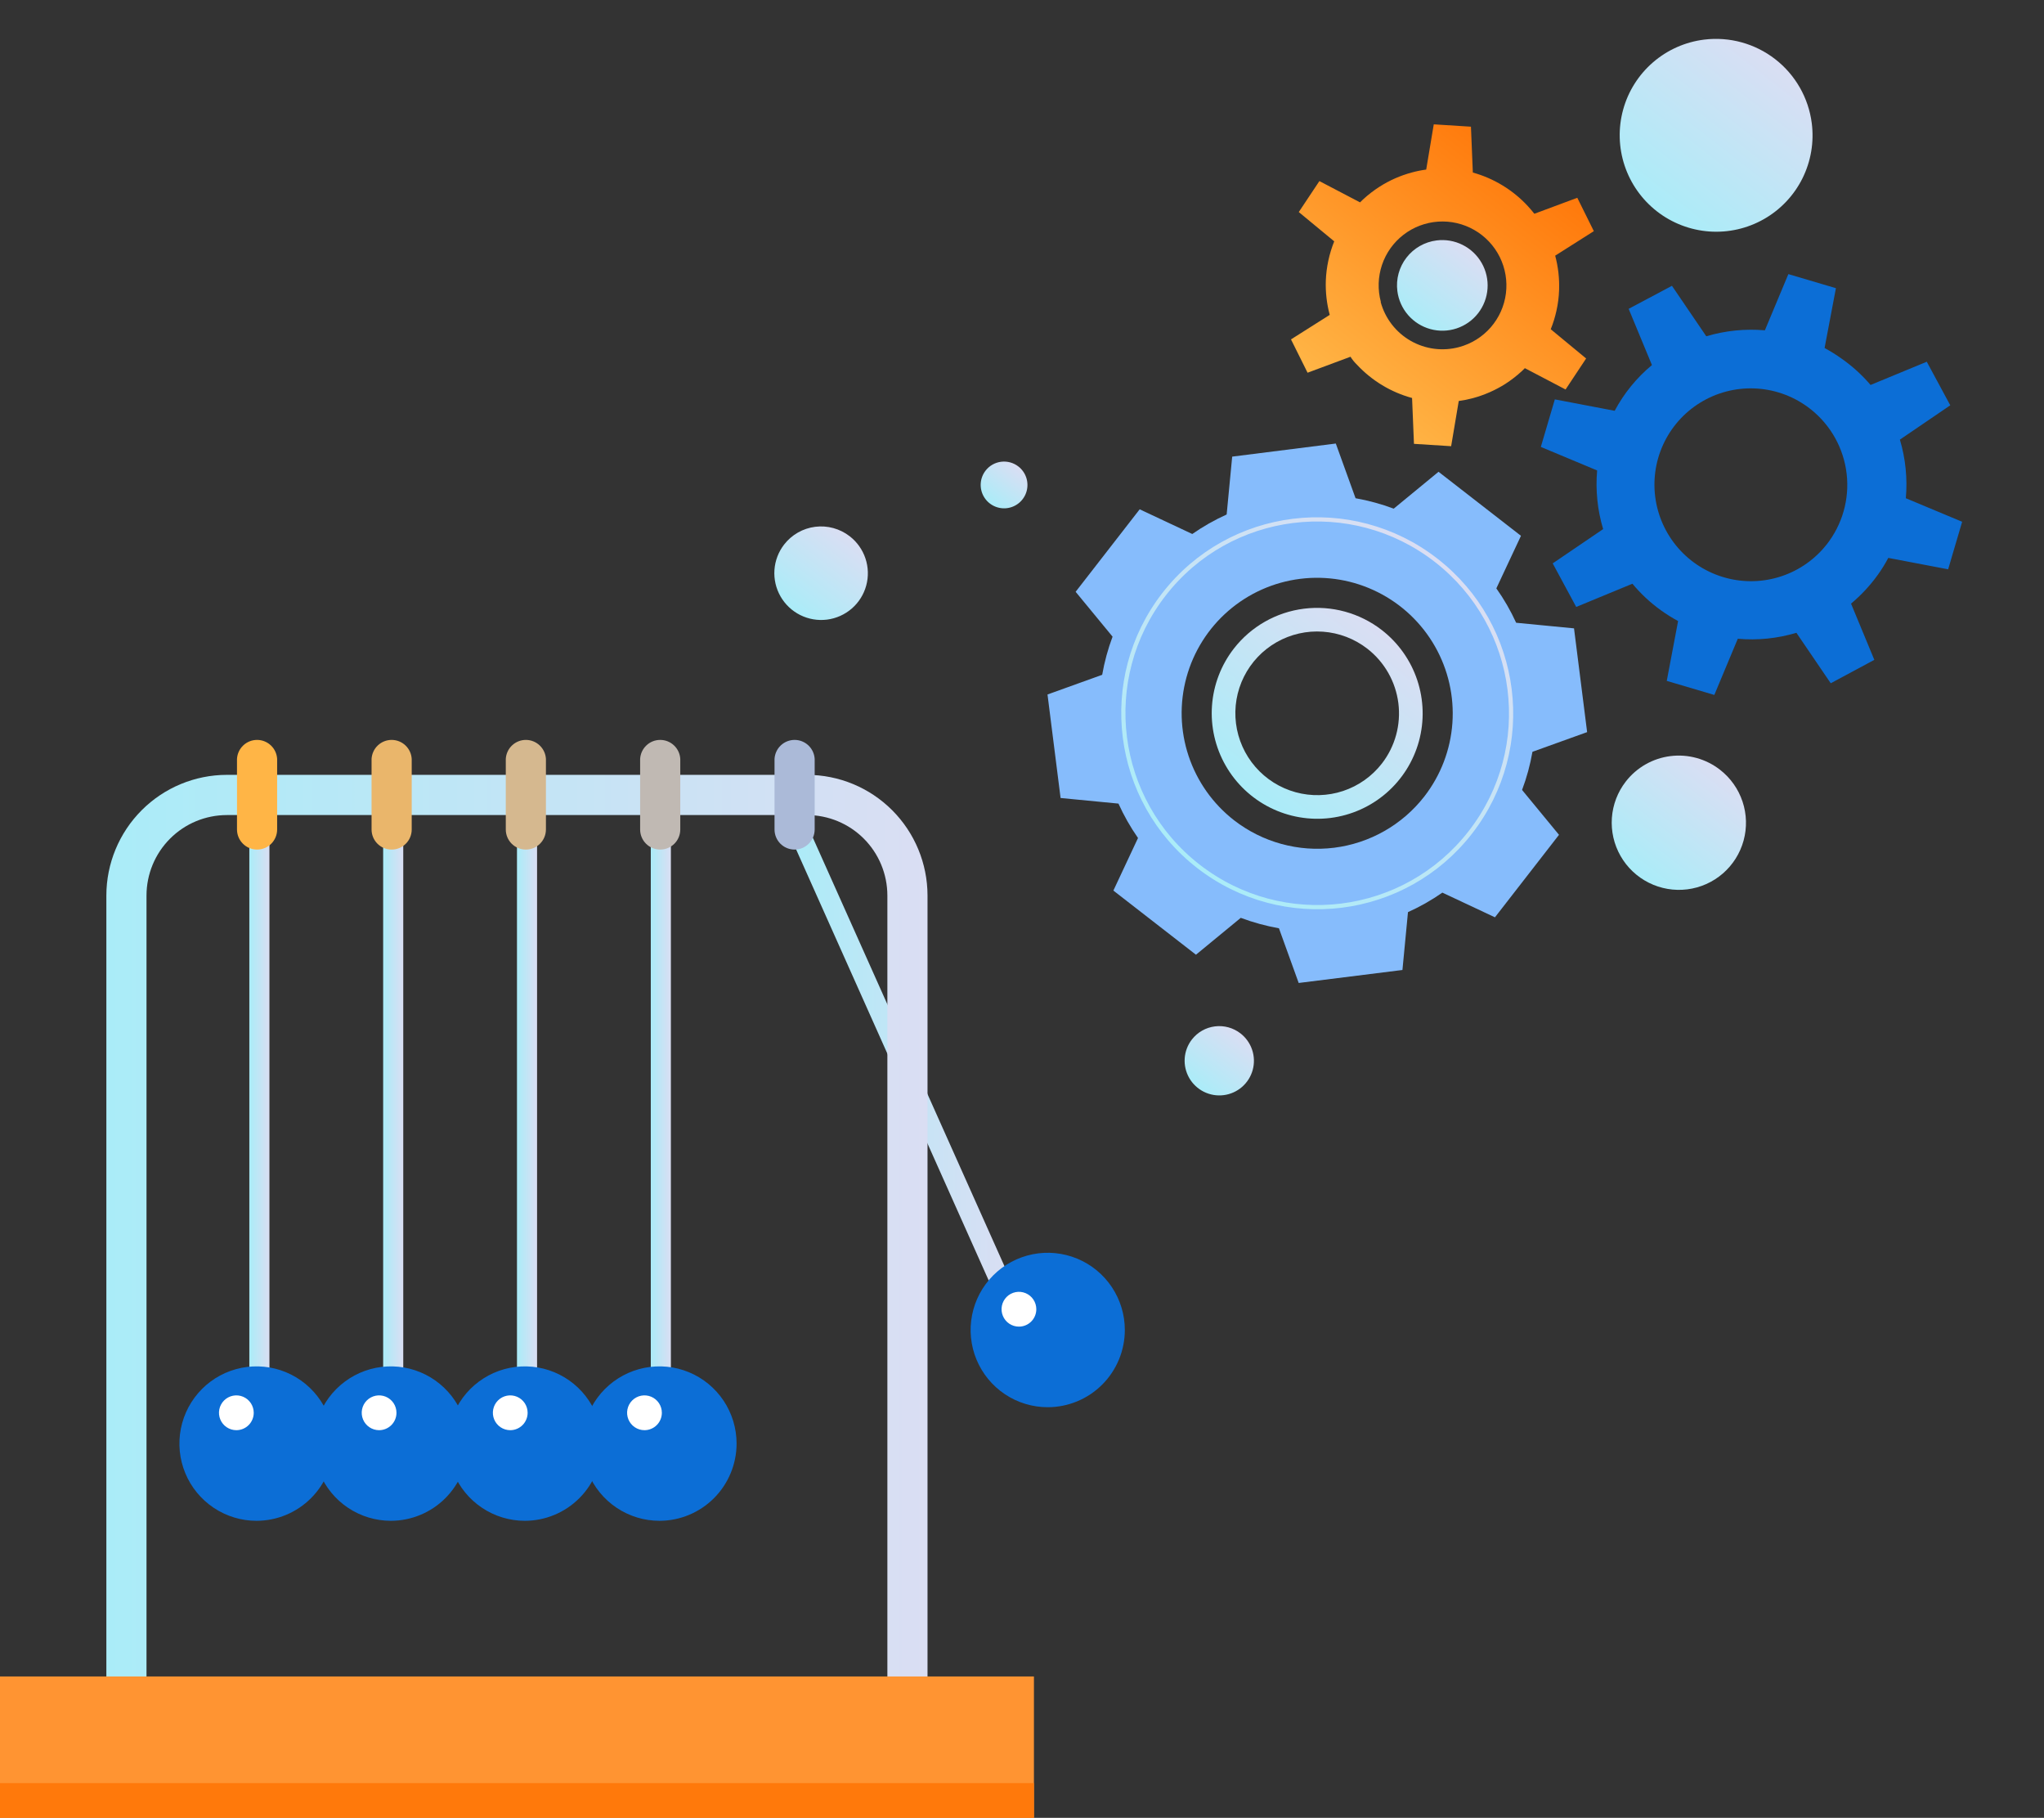 <svg width="487" height="433" viewBox="0 0 487 433" fill="none" xmlns="http://www.w3.org/2000/svg">
<rect x="0" y="0" width="487" height="433" fill="#333333" stroke="none"/>
<g clip-path="url(#clip0_367_962)">
<path d="M238.615 308.328C238.157 308.331 237.708 308.202 237.322 307.957C236.935 307.712 236.627 307.361 236.434 306.946L187.16 196.686C187.032 196.4 186.962 196.09 186.953 195.777C186.945 195.463 186.998 195.15 187.11 194.857C187.222 194.564 187.391 194.296 187.607 194.068C187.823 193.84 188.081 193.657 188.367 193.529C188.654 193.401 188.963 193.331 189.276 193.322C189.589 193.314 189.902 193.367 190.194 193.479C190.487 193.592 190.755 193.761 190.983 193.976C191.21 194.192 191.393 194.451 191.521 194.738L240.823 304.956C241.08 305.535 241.098 306.193 240.873 306.785C240.648 307.378 240.199 307.858 239.622 308.12C239.305 308.26 238.962 308.33 238.615 308.328Z" fill="url(#paint0_linear_367_962)"/>
<path d="M233.66 316.799C233.657 313.633 234.592 310.537 236.348 307.904C238.103 305.27 240.599 303.217 243.52 302.004C246.441 300.791 249.656 300.473 252.758 301.09C255.859 301.707 258.708 303.231 260.945 305.47C263.181 307.709 264.703 310.561 265.319 313.667C265.936 316.772 265.618 319.991 264.407 322.915C263.195 325.84 261.145 328.339 258.514 330.096C255.883 331.853 252.791 332.79 249.629 332.787C245.395 332.784 241.335 331.098 238.341 328.1C235.347 325.103 233.663 321.038 233.66 316.799Z" fill="#0C6ED6"/>
<path d="M249.629 335.192C245.996 335.192 242.444 334.113 239.423 332.092C236.402 330.071 234.047 327.198 232.656 323.837C231.266 320.477 230.902 316.778 231.611 313.211C232.32 309.643 234.07 306.366 236.639 303.793C239.208 301.221 242.481 299.469 246.045 298.76C249.609 298.05 253.302 298.414 256.659 299.806C260.016 301.198 262.885 303.556 264.904 306.58C266.923 309.605 268 313.161 268 316.799C267.996 321.676 266.06 326.352 262.615 329.801C259.171 333.249 254.5 335.188 249.629 335.192ZM249.629 303.188C246.94 303.188 244.312 303.986 242.076 305.481C239.84 306.977 238.098 309.103 237.069 311.59C236.04 314.077 235.77 316.814 236.295 319.454C236.82 322.095 238.114 324.52 240.016 326.424C241.917 328.327 244.34 329.624 246.977 330.149C249.614 330.674 252.348 330.404 254.832 329.374C257.316 328.344 259.439 326.599 260.933 324.361C262.427 322.123 263.224 319.491 263.224 316.799C263.206 313.2 261.766 309.754 259.219 307.214C256.672 304.674 253.224 303.246 249.629 303.243V303.188Z" fill="#0C6ED6"/>
<path d="M93.69 345.321C93.376 345.322 93.064 345.262 92.772 345.143C92.481 345.023 92.216 344.848 91.993 344.625C91.77 344.403 91.593 344.139 91.472 343.848C91.351 343.557 91.289 343.245 91.289 342.93V195.706C91.335 195.101 91.607 194.536 92.051 194.124C92.495 193.712 93.078 193.483 93.683 193.483C94.289 193.483 94.872 193.712 95.316 194.124C95.76 194.536 96.032 195.101 96.078 195.706V342.93C96.078 343.564 95.827 344.172 95.379 344.62C94.931 345.069 94.324 345.321 93.69 345.321Z" fill="url(#paint1_linear_367_962)"/>
<path d="M125.574 345.321C125.259 345.322 124.947 345.262 124.656 345.143C124.364 345.023 124.1 344.848 123.876 344.625C123.653 344.403 123.476 344.139 123.355 343.848C123.234 343.557 123.172 343.245 123.172 342.93V195.706C123.218 195.101 123.49 194.536 123.934 194.124C124.378 193.712 124.961 193.483 125.567 193.483C126.172 193.483 126.755 193.712 127.199 194.124C127.643 194.536 127.916 195.101 127.961 195.706V342.93C127.961 343.564 127.71 344.172 127.262 344.62C126.814 345.069 126.207 345.321 125.574 345.321Z" fill="url(#paint2_linear_367_962)"/>
<path d="M157.457 345.321C157.142 345.322 156.83 345.262 156.539 345.143C156.248 345.023 155.983 344.848 155.76 344.625C155.536 344.403 155.359 344.139 155.239 343.848C155.118 343.557 155.055 343.245 155.055 342.93V195.706C155.101 195.101 155.373 194.536 155.817 194.124C156.262 193.712 156.845 193.483 157.45 193.483C158.056 193.483 158.639 193.712 159.083 194.124C159.527 194.536 159.799 195.101 159.845 195.706V342.93C159.845 343.564 159.593 344.172 159.145 344.62C158.698 345.069 158.09 345.321 157.457 345.321Z" fill="url(#paint3_linear_367_962)"/>
<path d="M61.807 345.321C61.492 345.322 61.18 345.262 60.889 345.143C60.598 345.023 60.333 344.848 60.109 344.625C59.886 344.403 59.709 344.139 59.588 343.848C59.468 343.557 59.405 343.245 59.405 342.93V195.706C59.451 195.101 59.724 194.536 60.167 194.124C60.611 193.712 61.195 193.483 61.8 193.483C62.406 193.483 62.989 193.712 63.433 194.124C63.877 194.536 64.149 195.101 64.195 195.706V342.93C64.195 343.564 63.943 344.172 63.495 344.62C63.048 345.069 62.44 345.321 61.807 345.321Z" fill="url(#paint4_linear_367_962)"/>
<path d="M216.214 406.233C215.585 406.235 214.963 406.112 214.382 405.873C213.801 405.634 213.273 405.282 212.828 404.838C212.383 404.393 212.03 403.866 211.789 403.285C211.548 402.704 211.424 402.081 211.424 401.452V213.296C211.417 208.219 209.399 203.352 205.813 199.762C202.227 196.171 197.365 194.151 192.294 194.144H54.036C48.965 194.151 44.103 196.171 40.517 199.762C36.931 203.352 34.913 208.219 34.906 213.296V401.452C34.84 402.677 34.308 403.831 33.418 404.675C32.528 405.519 31.349 405.989 30.123 405.989C28.898 405.989 27.719 405.519 26.829 404.675C25.939 403.831 25.407 402.677 25.341 401.452V213.296C25.352 205.68 28.379 198.379 33.758 192.994C39.137 187.609 46.429 184.578 54.036 184.567H192.294C199.901 184.578 207.194 187.609 212.573 192.994C217.952 198.379 220.978 205.68 220.989 213.296V401.452C220.989 402.72 220.486 403.936 219.59 404.833C218.695 405.729 217.48 406.233 216.214 406.233Z" fill="url(#paint5_linear_367_962)"/>
<path d="M246.344 399.324H0V433H246.344V399.324Z" fill="#FF9432"/>
<path d="M246.344 424.723H0V432.986H246.344V424.723Z" fill="#FF790B"/>
<path d="M61.255 202.366C59.987 202.366 58.771 201.862 57.873 200.966C56.975 200.07 56.469 198.854 56.465 197.584V180.781C56.531 179.556 57.063 178.402 57.953 177.558C58.843 176.714 60.022 176.243 61.248 176.243C62.474 176.243 63.653 176.714 64.542 177.558C65.432 178.402 65.965 179.556 66.03 180.781V197.626C66.019 198.887 65.511 200.092 64.617 200.98C63.723 201.868 62.514 202.366 61.255 202.366Z" fill="#FFB546"/>
<path d="M93.304 202.366C92.677 202.366 92.056 202.242 91.476 202.002C90.897 201.762 90.371 201.409 89.927 200.965C89.484 200.521 89.132 199.994 88.892 199.414C88.652 198.834 88.528 198.212 88.528 197.584V180.781C88.594 179.556 89.126 178.402 90.016 177.558C90.906 176.714 92.085 176.243 93.311 176.243C94.537 176.243 95.716 176.714 96.605 177.558C97.495 178.402 98.028 179.556 98.093 180.781V197.626C98.082 198.889 97.573 200.097 96.675 200.985C95.778 201.873 94.566 202.369 93.304 202.366Z" fill="#EAB66B"/>
<path d="M125.284 202.366C124.657 202.366 124.036 202.242 123.456 202.002C122.877 201.762 122.35 201.409 121.907 200.965C121.463 200.521 121.112 199.994 120.872 199.414C120.632 198.834 120.508 198.212 120.508 197.584V180.781C120.574 179.556 121.106 178.402 121.996 177.558C122.886 176.714 124.065 176.243 125.291 176.243C126.516 176.243 127.695 176.714 128.585 177.558C129.475 178.402 130.007 179.556 130.073 180.781V197.626C130.059 198.888 129.548 200.094 128.651 200.981C127.754 201.868 126.545 202.366 125.284 202.366Z" fill="#D5B88F"/>
<path d="M157.305 202.366C156.677 202.368 156.054 202.245 155.473 202.006C154.892 201.766 154.364 201.414 153.92 200.97C153.475 200.526 153.121 199.998 152.881 199.417C152.64 198.836 152.516 198.214 152.516 197.584V180.781C152.582 179.556 153.114 178.402 154.004 177.558C154.893 176.714 156.073 176.243 157.298 176.243C158.524 176.243 159.703 176.714 160.593 177.558C161.483 178.402 162.015 179.556 162.081 180.781V197.626C162.07 198.887 161.562 200.092 160.668 200.98C159.773 201.868 158.565 202.366 157.305 202.366Z" fill="#C0B9B3"/>
<path d="M189.313 202.366C188.686 202.366 188.065 202.242 187.485 202.002C186.906 201.762 186.379 201.409 185.936 200.965C185.492 200.521 185.141 199.994 184.901 199.414C184.661 198.834 184.537 198.212 184.537 197.584V180.781C184.603 179.556 185.135 178.402 186.025 177.558C186.915 176.714 188.094 176.243 189.32 176.243C190.545 176.243 191.724 176.714 192.614 177.558C193.504 178.402 194.036 179.556 194.102 180.781V197.626C194.088 198.888 193.577 200.094 192.68 200.981C191.783 201.868 190.574 202.366 189.313 202.366Z" fill="#ABBAD8"/>
<path d="M45.147 343.855C45.156 340.692 46.1 337.602 47.861 334.976C49.622 332.35 52.121 330.306 55.043 329.101C57.964 327.896 61.176 327.585 64.274 328.207C67.372 328.829 70.216 330.357 72.447 332.596C74.678 334.836 76.196 337.687 76.809 340.79C77.423 343.893 77.104 347.108 75.893 350.03C74.682 352.951 72.633 355.448 70.006 357.205C67.378 358.961 64.29 359.899 61.13 359.899C59.027 359.9 56.945 359.486 55.002 358.68C53.059 357.874 51.295 356.692 49.81 355.201C48.325 353.71 47.148 351.941 46.348 349.994C45.548 348.047 45.14 345.961 45.147 343.855Z" fill="#0C6ED6"/>
<path d="M61.13 362.248C57.496 362.251 53.943 361.175 50.92 359.155C47.898 357.136 45.541 354.264 44.148 350.904C42.756 347.543 42.39 343.845 43.097 340.276C43.804 336.707 45.553 333.428 48.122 330.855C50.69 328.281 53.964 326.528 57.528 325.817C61.092 325.107 64.786 325.47 68.144 326.862C71.502 328.253 74.371 330.611 76.391 333.636C78.41 336.661 79.488 340.217 79.488 343.856C79.484 348.73 77.549 353.404 74.108 356.852C70.666 360.3 65.999 362.241 61.13 362.248ZM61.13 330.244C58.441 330.241 55.811 331.037 53.574 332.531C51.336 334.025 49.591 336.15 48.56 338.637C47.529 341.124 47.258 343.861 47.781 346.503C48.304 349.144 49.598 351.57 51.498 353.475C53.399 355.38 55.822 356.678 58.459 357.204C61.097 357.731 63.831 357.462 66.316 356.432C68.801 355.402 70.925 353.658 72.42 351.419C73.914 349.18 74.712 346.548 74.712 343.856C74.709 340.249 73.277 336.791 70.731 334.24C68.185 331.688 64.733 330.251 61.13 330.244Z" fill="#0C6ED6"/>
<path d="M77.155 343.855C77.163 340.691 78.108 337.601 79.87 334.975C81.632 332.348 84.131 330.304 87.053 329.099C89.975 327.895 93.189 327.585 96.287 328.208C99.385 328.831 102.229 330.36 104.459 332.601C106.69 334.842 108.207 337.695 108.819 340.798C109.431 343.902 109.11 347.118 107.897 350.039C106.684 352.961 104.633 355.457 102.004 357.211C99.374 358.966 96.284 359.901 93.124 359.899C91.023 359.899 88.942 359.483 87 358.676C85.059 357.869 83.296 356.687 81.813 355.196C80.329 353.706 79.154 351.937 78.355 349.991C77.555 348.044 77.148 345.959 77.155 343.855Z" fill="#0C6ED6"/>
<path d="M93.124 362.248C89.491 362.248 85.939 361.17 82.918 359.149C79.897 357.128 77.542 354.255 76.152 350.894C74.761 347.533 74.398 343.835 75.106 340.267C75.815 336.699 77.565 333.422 80.134 330.85C82.703 328.278 85.977 326.526 89.54 325.816C93.104 325.107 96.798 325.471 100.155 326.863C103.511 328.255 106.381 330.612 108.399 333.637C110.418 336.662 111.495 340.218 111.495 343.856C111.492 348.733 109.555 353.409 106.11 356.857C102.666 360.306 97.995 362.245 93.124 362.248ZM93.124 330.244C90.435 330.244 87.807 331.042 85.571 332.538C83.335 334.034 81.593 336.16 80.564 338.647C79.535 341.134 79.266 343.871 79.79 346.511C80.315 349.151 81.61 351.577 83.511 353.48C85.412 355.384 87.835 356.68 90.472 357.205C93.109 357.731 95.843 357.461 98.327 356.431C100.811 355.401 102.934 353.656 104.428 351.418C105.922 349.179 106.72 346.548 106.72 343.856C106.72 340.246 105.287 336.783 102.738 334.231C100.188 331.678 96.73 330.244 93.124 330.244Z" fill="#0C6ED6"/>
<path d="M109.038 343.855C109.047 340.693 109.99 337.605 111.75 334.979C113.51 332.354 116.008 330.309 118.927 329.103C121.847 327.898 125.058 327.585 128.155 328.205C131.252 328.825 134.096 330.35 136.328 332.586C138.56 334.823 140.081 337.672 140.697 340.773C141.314 343.874 140.999 347.089 139.792 350.011C138.585 352.933 136.541 355.431 133.917 357.191C131.293 358.951 128.207 359.893 125.049 359.899C122.944 359.904 120.858 359.493 118.912 358.688C116.966 357.884 115.199 356.702 113.711 355.211C112.223 353.72 111.044 351.949 110.242 350C109.44 348.051 109.031 345.963 109.038 343.855Z" fill="#0C6ED6"/>
<path d="M125.049 362.248C121.416 362.248 117.864 361.17 114.843 359.149C111.822 357.128 109.467 354.255 108.077 350.894C106.686 347.533 106.323 343.835 107.031 340.267C107.74 336.699 109.49 333.422 112.059 330.85C114.628 328.278 117.902 326.526 121.465 325.816C125.029 325.107 128.723 325.471 132.08 326.863C135.436 328.255 138.306 330.612 140.324 333.637C142.343 336.662 143.42 340.218 143.42 343.856C143.417 348.733 141.48 353.409 138.036 356.857C134.591 360.306 129.92 362.245 125.049 362.248ZM125.049 330.244C122.36 330.241 119.73 331.037 117.492 332.531C115.255 334.025 113.51 336.15 112.479 338.637C111.448 341.124 111.177 343.861 111.7 346.503C112.223 349.144 113.517 351.57 115.417 353.475C117.318 355.38 119.741 356.678 122.378 357.204C125.016 357.731 127.75 357.462 130.235 356.432C132.72 355.402 134.844 353.658 136.339 351.419C137.833 349.18 138.631 346.548 138.631 343.856C138.627 340.249 137.195 336.791 134.65 334.24C132.104 331.688 128.652 330.251 125.049 330.244Z" fill="#0C6ED6"/>
<path d="M141.157 343.855C141.165 340.692 142.109 337.602 143.87 334.976C145.631 332.35 148.131 330.306 151.052 329.101C153.973 327.896 157.185 327.585 160.283 328.207C163.381 328.829 166.225 330.357 168.456 332.596C170.687 334.836 172.205 337.687 172.819 340.79C173.432 343.893 173.113 347.108 171.902 350.03C170.691 352.951 168.643 355.448 166.015 357.205C163.388 358.961 160.299 359.899 157.14 359.899C155.037 359.9 152.954 359.486 151.011 358.68C149.069 357.874 147.304 356.692 145.819 355.201C144.334 353.71 143.158 351.941 142.358 349.994C141.557 348.047 141.149 345.961 141.157 343.855Z" fill="#0C6ED6"/>
<path d="M157.14 362.248C153.506 362.251 149.952 361.175 146.93 359.155C143.907 357.136 141.55 354.264 140.157 350.904C138.765 347.543 138.399 343.845 139.106 340.276C139.813 336.707 141.562 333.428 144.131 330.855C146.699 328.281 149.973 326.528 153.537 325.817C157.101 325.107 160.795 325.47 164.153 326.862C167.51 328.253 170.38 330.611 172.4 333.636C174.419 336.661 175.497 340.217 175.497 343.856C175.493 348.73 173.558 353.404 170.117 356.852C166.675 360.3 162.008 362.241 157.14 362.248ZM157.14 330.244C154.45 330.241 151.82 331.037 149.583 332.531C147.345 334.025 145.6 336.15 144.569 338.637C143.538 341.124 143.267 343.861 143.79 346.503C144.313 349.144 145.607 351.57 147.508 353.475C149.408 355.38 151.831 356.678 154.468 357.204C157.106 357.731 159.84 357.462 162.325 356.432C164.81 355.402 166.934 353.658 168.429 351.419C169.923 349.18 170.721 346.548 170.721 343.856C170.717 340.249 169.286 336.791 166.74 334.24C164.194 331.688 160.742 330.251 157.14 330.244Z" fill="#0C6ED6"/>
<path d="M56.313 340.663C55.495 340.663 54.694 340.42 54.013 339.965C53.332 339.509 52.801 338.862 52.488 338.104C52.175 337.347 52.093 336.513 52.252 335.709C52.412 334.905 52.807 334.166 53.386 333.586C53.965 333.007 54.703 332.612 55.506 332.452C56.309 332.292 57.141 332.374 57.898 332.688C58.655 333.001 59.301 333.533 59.756 334.214C60.211 334.896 60.454 335.698 60.454 336.518C60.454 337.617 60.018 338.672 59.241 339.449C58.465 340.226 57.412 340.663 56.313 340.663Z" fill="white"/>
<path d="M242.769 315.997C241.95 315.997 241.15 315.754 240.469 315.299C239.788 314.843 239.257 314.196 238.944 313.438C238.63 312.681 238.548 311.847 238.708 311.043C238.868 310.239 239.262 309.5 239.841 308.92C240.421 308.341 241.158 307.946 241.962 307.786C242.765 307.626 243.597 307.708 244.354 308.022C245.111 308.335 245.757 308.867 246.212 309.548C246.667 310.23 246.91 311.032 246.91 311.852C246.91 312.951 246.474 314.006 245.697 314.783C244.921 315.56 243.868 315.997 242.769 315.997Z" fill="white"/>
<path d="M90.323 340.663C89.504 340.663 88.703 340.42 88.022 339.965C87.341 339.509 86.81 338.862 86.497 338.104C86.184 337.347 86.102 336.513 86.261 335.709C86.421 334.905 86.815 334.166 87.394 333.586C87.974 333.007 88.712 332.612 89.515 332.452C90.318 332.292 91.15 332.374 91.907 332.688C92.664 333.001 93.31 333.533 93.765 334.214C94.22 334.896 94.463 335.698 94.463 336.518C94.463 337.617 94.027 338.672 93.25 339.449C92.474 340.226 91.421 340.663 90.323 340.663Z" fill="white"/>
<path d="M121.571 340.663C120.752 340.663 119.951 340.42 119.27 339.965C118.589 339.509 118.059 338.862 117.745 338.104C117.432 337.347 117.35 336.513 117.51 335.709C117.669 334.905 118.064 334.166 118.643 333.586C119.222 333.007 119.96 332.612 120.763 332.452C121.566 332.292 122.399 332.374 123.156 332.688C123.912 333.001 124.559 333.533 125.014 334.214C125.469 334.896 125.712 335.698 125.712 336.518C125.712 337.617 125.275 338.672 124.499 339.449C123.722 340.226 122.669 340.663 121.571 340.663Z" fill="white"/>
<path d="M153.551 340.663C152.732 340.663 151.932 340.42 151.251 339.965C150.57 339.509 150.039 338.862 149.726 338.104C149.412 337.347 149.33 336.513 149.49 335.709C149.65 334.905 150.044 334.166 150.623 333.586C151.202 333.007 151.94 332.612 152.743 332.452C153.546 332.292 154.379 332.374 155.136 332.688C155.892 333.001 156.539 333.533 156.994 334.214C157.449 334.896 157.692 335.698 157.692 336.518C157.692 337.617 157.256 338.672 156.479 339.449C155.703 340.226 154.649 340.663 153.551 340.663Z" fill="white"/>
</g>
<path d="M332.931 69.314C333.198 71.433 334.088 73.426 335.487 75.041C336.887 76.656 338.733 77.82 340.793 78.387C342.854 78.953 345.035 78.896 347.061 78.223C349.088 77.55 350.868 76.291 352.177 74.605C353.486 72.92 354.266 70.883 354.416 68.753C354.567 66.623 354.082 64.496 353.023 62.64C351.964 60.784 350.379 59.283 348.468 58.327C346.557 57.371 344.405 57.002 342.286 57.269C339.447 57.625 336.867 59.094 335.113 61.353C333.358 63.611 332.574 66.475 332.931 69.314Z" fill="url(#paint6_linear_367_962)"/>
<path d="M438.8 85.445C437.496 84.509 436.134 83.658 434.722 82.896L437.423 68.644L426.092 65.294L420.498 78.68C415.795 78.271 411.058 78.752 406.536 80.099L398.355 68.078L388.038 73.563L393.589 86.957C389.949 89.975 386.934 93.675 384.712 97.848L370.452 95.13L367.115 106.454L380.532 112.06C380.12 116.764 380.605 121.505 381.96 126.03L369.945 134.194L375.545 144.573L388.936 139.041C390.927 141.435 393.214 143.566 395.744 145.382C397.047 146.318 398.409 147.17 399.821 147.931L397.12 162.183L408.451 165.533L414.045 152.147C418.748 152.567 423.487 152.085 428.007 150.728L436.188 162.749L446.575 157.174L441.025 143.78C443.416 141.784 445.547 139.497 447.368 136.971C448.305 135.67 449.152 134.306 449.901 132.889L464.161 135.607L467.498 124.283L454.081 118.677C454.496 113.977 454.015 109.239 452.665 104.715L464.668 96.543L459.069 86.164L445.678 91.696C443.66 89.329 441.348 87.228 438.8 85.445ZM435.844 128.857C433.198 132.551 429.514 135.376 425.259 136.973C421.004 138.571 416.368 138.87 411.939 137.832C407.511 136.793 403.488 134.465 400.381 131.142C397.275 127.818 395.223 123.649 394.487 119.162C393.75 114.675 394.362 110.072 396.245 105.936C398.128 101.801 401.197 98.318 405.063 95.929C408.929 93.541 413.419 92.354 417.964 92.519C422.508 92.684 426.903 94.194 430.592 96.856C435.524 100.416 438.845 105.782 439.829 111.78C440.814 117.778 439.381 123.918 435.844 128.857Z" fill="#0C6ED6"/>
<path d="M323.312 86.877C326.867 90.686 331.413 93.43 336.439 94.801L336.888 105.722L345.748 106.282L347.56 95.517C348.718 95.359 349.864 95.127 350.992 94.822C353.699 94.084 356.279 92.948 358.65 91.45C360.059 90.541 361.388 89.512 362.62 88.375L363.312 87.695L373.01 92.774L377.909 85.388L369.477 78.422C370.052 76.997 370.506 75.527 370.835 74.027C371.202 72.397 371.413 70.737 371.467 69.067C371.564 66.313 371.25 63.56 370.536 60.897L379.745 55.059L375.804 47.112L365.571 50.919C365.082 50.284 364.566 49.684 364.032 49.106C360.489 45.27 355.946 42.497 350.915 41.099L350.466 30.177L341.606 29.618L339.805 40.391C338.647 40.544 337.5 40.776 336.373 41.086C333.663 41.812 331.08 42.949 328.716 44.459C327.295 45.361 325.959 46.391 324.725 47.536L324.042 48.205L314.356 43.134L309.445 50.511L317.889 57.486C316.691 60.463 316.014 63.624 315.888 66.832C315.792 69.586 316.105 72.34 316.818 75.003L307.589 80.843L311.539 88.779L321.772 84.972C322.2 85.686 322.715 86.286 323.312 86.877ZM329.006 71.933C328.219 69.028 328.311 65.956 329.27 63.105C330.229 60.254 332.013 57.752 334.396 55.917C336.779 54.081 339.653 52.993 342.656 52.791C345.659 52.589 348.655 53.282 351.267 54.782C353.878 56.281 355.987 58.521 357.327 61.217C358.666 63.913 359.177 66.945 358.793 69.929C358.41 72.913 357.15 75.716 355.173 77.982C353.196 80.248 350.59 81.877 347.685 82.662C345.752 83.189 343.733 83.329 341.744 83.075C339.756 82.82 337.836 82.176 336.096 81.179C334.356 80.182 332.83 78.852 331.604 77.265C330.378 75.677 329.478 73.865 328.954 71.93L329.006 71.933Z" fill="url(#paint7_linear_367_962)"/>
<path d="M356.516 140.15L362.383 127.63L342.743 112.377L332.065 121.161C329.116 120.056 326.072 119.225 322.972 118.676L318.266 105.648L293.58 108.766L292.262 122.548C289.394 123.843 286.652 125.399 284.07 127.195L271.539 121.314L256.279 140.963L265.078 151.649C263.975 154.595 263.146 157.637 262.604 160.736L249.577 165.425L252.693 190.08L266.481 191.414C267.78 194.283 269.339 197.026 271.14 199.61L265.272 212.13L284.947 227.409L295.625 218.626C298.573 219.733 301.617 220.564 304.718 221.11L309.424 234.139L334.144 231.047L335.462 217.265C338.334 215.978 341.077 214.422 343.654 212.618L356.185 218.499L371.445 198.85L362.645 188.164C363.753 185.22 364.581 182.177 365.119 179.077L378.146 174.388L375.023 149.672L361.235 148.338C359.924 145.466 358.345 142.724 356.516 140.15ZM294.039 195.395C288.993 191.476 285.22 186.149 283.198 180.09C281.177 174.031 280.997 167.511 282.682 161.354C284.368 155.197 287.842 149.681 292.666 145.502C297.49 141.323 303.447 138.669 309.783 137.877C316.12 137.084 322.552 138.188 328.265 141.049C333.979 143.91 338.718 148.399 341.882 153.949C345.047 159.499 346.496 165.861 346.045 172.229C345.594 178.598 343.264 184.687 339.349 189.728C334.093 196.477 326.372 200.864 317.878 201.926C309.384 202.989 300.811 200.64 294.039 195.395Z" fill="#86BCFC"/>
<path d="M293.976 154.489C290.93 158.411 289.117 163.149 288.766 168.105C288.415 173.06 289.542 178.011 292.005 182.329C294.467 186.648 298.154 190.141 302.6 192.367C307.046 194.593 312.051 195.452 316.982 194.836C321.912 194.219 326.548 192.154 330.301 188.902C334.055 185.651 336.758 181.358 338.07 176.567C339.381 171.777 339.241 166.703 337.668 161.988C336.095 157.273 333.159 153.129 329.232 150.079C323.965 145.993 317.293 144.162 310.682 144.989C304.071 145.816 298.063 149.233 293.976 154.489ZM329.24 181.876C326.876 184.919 323.662 187.193 320.003 188.408C316.345 189.624 312.407 189.728 308.687 188.706C304.967 187.684 301.632 185.583 299.104 182.668C296.576 179.753 294.969 176.155 294.486 172.329C294.002 168.504 294.664 164.622 296.388 161.175C298.112 157.728 300.82 154.871 304.17 152.965C307.52 151.059 311.361 150.189 315.208 150.466C319.055 150.743 322.735 152.154 325.783 154.521C329.866 157.697 332.523 162.361 333.171 167.49C333.82 172.619 332.406 177.793 329.24 181.876Z" fill="url(#paint8_linear_367_962)"/>
<path d="M350.341 198.245C365.977 178.112 362.31 149.1 342.152 133.444C321.993 117.788 292.976 121.418 277.34 141.551C261.704 161.684 265.371 190.696 285.529 206.352C305.688 222.008 334.705 218.378 350.341 198.245Z" stroke="url(#paint9_linear_367_962)" stroke-miterlimit="10"/>
<path d="M387.359 186.157C385.42 188.653 384.266 191.67 384.043 194.824C383.82 197.979 384.537 201.13 386.105 203.879C387.672 206.628 390.019 208.852 392.85 210.269C395.68 211.686 398.866 212.233 402.004 211.84C405.143 211.448 408.094 210.133 410.483 208.063C412.873 205.993 414.593 203.261 415.428 200.211C416.263 197.162 416.174 193.932 415.173 190.931C414.171 187.929 412.303 185.291 409.803 183.35C408.144 182.059 406.247 181.107 404.22 180.55C402.194 179.992 400.078 179.839 397.993 180.1C395.908 180.361 393.896 181.03 392.072 182.069C390.247 183.108 388.646 184.497 387.359 186.157Z" fill="url(#paint10_linear_367_962)"/>
<path d="M186.82 129.711C185.472 131.452 184.671 133.554 184.518 135.752C184.365 137.949 184.868 140.144 185.962 142.057C187.057 143.971 188.694 145.518 190.666 146.503C192.639 147.487 194.859 147.865 197.045 147.589C199.231 147.313 201.285 146.394 202.948 144.95C204.61 143.506 205.807 141.601 206.385 139.476C206.964 137.351 206.899 135.101 206.199 133.012C205.499 130.922 204.195 129.086 202.452 127.736C201.295 126.837 199.973 126.176 198.56 125.789C197.148 125.402 195.674 125.297 194.222 125.481C192.77 125.664 191.369 126.132 190.099 126.858C188.829 127.584 187.715 128.554 186.82 129.711Z" fill="url(#paint11_linear_367_962)"/>
<path d="M234.825 112.095C234.15 112.964 233.748 114.015 233.67 115.113C233.593 116.212 233.842 117.31 234.388 118.267C234.934 119.225 235.752 119.999 236.738 120.493C237.723 120.986 238.833 121.177 239.926 121.04C241.019 120.903 242.047 120.445 242.879 119.724C243.712 119.004 244.311 118.052 244.602 116.99C244.892 115.927 244.861 114.803 244.513 113.757C244.164 112.712 243.513 111.793 242.642 111.117C241.475 110.21 239.995 109.804 238.529 109.987C237.063 110.17 235.731 110.928 234.825 112.095Z" fill="url(#paint12_linear_367_962)"/>
<path d="M406.047 9.434C401.534 9.989 397.289 11.871 393.849 14.841C390.409 17.811 387.93 21.737 386.726 26.119C385.521 30.502 385.645 35.145 387.083 39.461C388.52 43.776 391.205 47.569 394.799 50.361C398.393 53.151 402.733 54.814 407.27 55.139C411.807 55.463 416.336 54.434 420.284 52.182C424.232 49.93 427.422 46.556 429.448 42.488C431.474 38.42 432.247 33.841 431.667 29.331C430.893 23.305 427.762 17.828 422.961 14.099C418.159 10.37 412.078 8.693 406.047 9.434Z" fill="url(#paint13_linear_367_962)"/>
<path d="M283.979 247.603C282.978 248.892 282.382 250.449 282.267 252.077C282.152 253.706 282.522 255.332 283.331 256.751C284.14 258.17 285.352 259.318 286.812 260.049C288.273 260.781 289.918 261.063 291.538 260.86C293.158 260.658 294.681 259.979 295.914 258.911C297.148 257.842 298.036 256.432 298.467 254.858C298.898 253.284 298.852 251.617 298.335 250.067C297.818 248.518 296.853 247.157 295.563 246.154C293.833 244.811 291.64 244.208 289.468 244.48C287.295 244.752 285.321 245.875 283.979 247.603Z" fill="url(#paint14_linear_367_962)"/>
<defs>
<linearGradient id="paint0_linear_367_962" x1="186.925" y1="250.828" x2="241.003" y2="250.828" gradientUnits="userSpaceOnUse">
<stop stop-color="#AAECF8"/>
<stop offset="1" stop-color="#DADEF3"/>
</linearGradient>
<linearGradient id="paint1_linear_367_962" x1="91.289" y1="269.318" x2="96.078" y2="269.318" gradientUnits="userSpaceOnUse">
<stop stop-color="#AAECF8"/>
<stop offset="1" stop-color="#DADEF3"/>
</linearGradient>
<linearGradient id="paint2_linear_367_962" x1="123.172" y1="269.318" x2="127.961" y2="269.318" gradientUnits="userSpaceOnUse">
<stop stop-color="#AAECF8"/>
<stop offset="1" stop-color="#DADEF3"/>
</linearGradient>
<linearGradient id="paint3_linear_367_962" x1="155.055" y1="269.318" x2="159.845" y2="269.318" gradientUnits="userSpaceOnUse">
<stop stop-color="#AAECF8"/>
<stop offset="1" stop-color="#DADEF3"/>
</linearGradient>
<linearGradient id="paint4_linear_367_962" x1="59.405" y1="269.318" x2="64.195" y2="269.318" gradientUnits="userSpaceOnUse">
<stop stop-color="#AAECF8"/>
<stop offset="1" stop-color="#DADEF3"/>
</linearGradient>
<linearGradient id="paint5_linear_367_962" x1="25.341" y1="295.407" x2="220.989" y2="295.407" gradientUnits="userSpaceOnUse">
<stop stop-color="#AAECF8"/>
<stop offset="1" stop-color="#DADEF3"/>
</linearGradient>
<linearGradient id="paint6_linear_367_962" x1="337.02" y1="76.486" x2="350.256" y2="59.443" gradientUnits="userSpaceOnUse">
<stop stop-color="#AAECF8"/>
<stop offset="1" stop-color="#DADEF3"/>
</linearGradient>
<linearGradient id="paint7_linear_367_962" x1="321.417" y1="96.577" x2="365.859" y2="39.352" gradientUnits="userSpaceOnUse">
<stop stop-color="#FFB546"/>
<stop offset="1" stop-color="#FF790B"/>
</linearGradient>
<linearGradient id="paint8_linear_367_962" x1="298.44" y1="189.728" x2="329.232" y2="150.079" gradientUnits="userSpaceOnUse">
<stop stop-color="#AAECF8"/>
<stop offset="1" stop-color="#DADEF3"/>
</linearGradient>
<linearGradient id="paint9_linear_367_962" x1="285.089" y1="206.919" x2="342.583" y2="132.889" gradientUnits="userSpaceOnUse">
<stop stop-color="#AAECF8"/>
<stop offset="1" stop-color="#DADEF3"/>
</linearGradient>
<linearGradient id="paint10_linear_367_962" x1="390.204" y1="208.585" x2="409.803" y2="183.35" gradientUnits="userSpaceOnUse">
<stop stop-color="#AAECF8"/>
<stop offset="1" stop-color="#DADEF3"/>
</linearGradient>
<linearGradient id="paint11_linear_367_962" x1="188.796" y1="145.342" x2="202.463" y2="127.744" gradientUnits="userSpaceOnUse">
<stop stop-color="#AAECF8"/>
<stop offset="1" stop-color="#DADEF3"/>
</linearGradient>
<linearGradient id="paint12_linear_367_962" x1="235.813" y1="119.91" x2="242.642" y2="111.117" gradientUnits="userSpaceOnUse">
<stop stop-color="#AAECF8"/>
<stop offset="1" stop-color="#DADEF3"/>
</linearGradient>
<linearGradient id="paint13_linear_367_962" x1="394.92" y1="50.205" x2="423.002" y2="14.045" gradientUnits="userSpaceOnUse">
<stop stop-color="#AAECF8"/>
<stop offset="1" stop-color="#DADEF3"/>
</linearGradient>
<linearGradient id="paint14_linear_367_962" x1="285.42" y1="259.168" x2="295.54" y2="246.137" gradientUnits="userSpaceOnUse">
<stop stop-color="#AAECF8"/>
<stop offset="1" stop-color="#DADEF3"/>
</linearGradient>
<clipPath id="clip0_367_962">
<rect width="268" height="257" fill="white" transform="translate(0 176)"/>
</clipPath>
</defs>
</svg>
